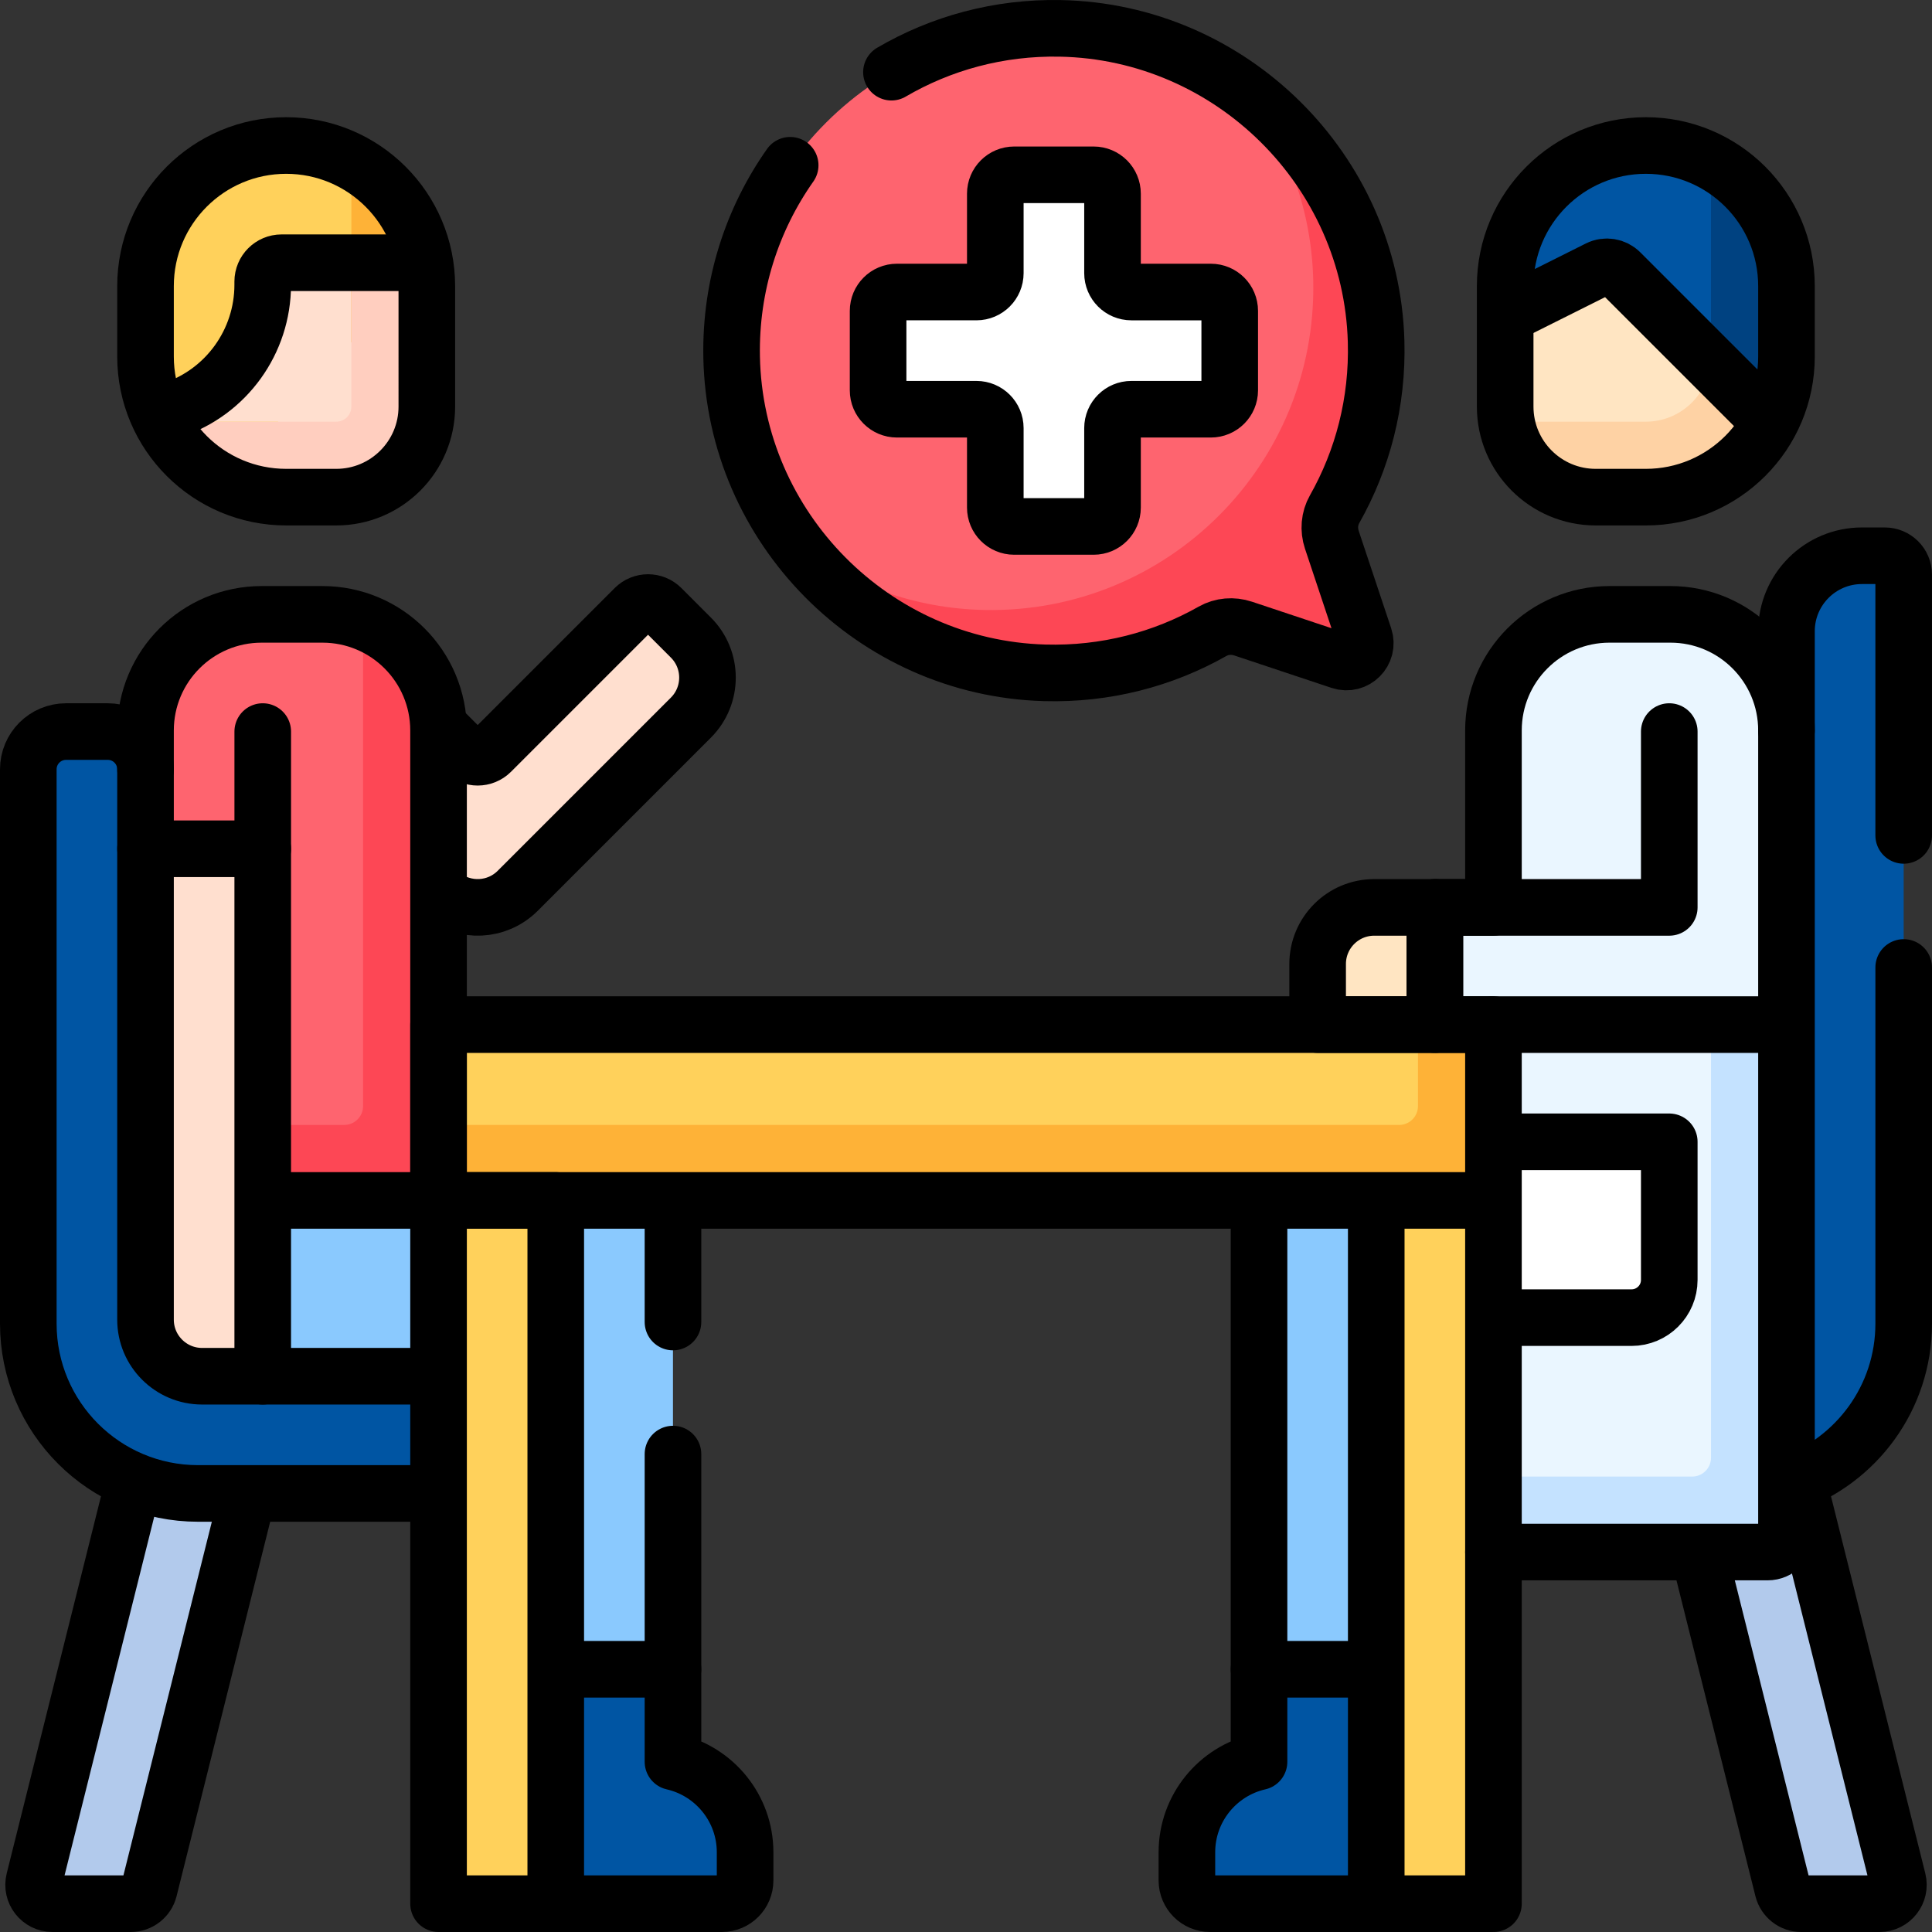 <svg version="1.1" id="Capa_1" xmlns="http://www.w3.org/2000/svg" xmlns:xlink="http://www.w3.org/1999/xlink" x="0px" y="0px" viewBox="0 0 512.004 512.004" style="enable-background:new 0 0 512.004 512.004;" xml:space="preserve">
<rect x="0" y="0" width="512.004" height="512.004" fill="#333333" stroke="none"/>
<g>
	<path style="fill:#B2CAEC;" d="M459.502,395.781c6.012,0,11.748-1.179,16.991-3.318l26.456,105.824&#10;&#9;&#9;c0.789,3.156-1.598,6.213-4.851,6.213h-20.755c-2.294,0-4.294-1.562-4.851-3.787L446.26,395.781H459.502z"/>
	<path style="fill:#FFDFCF;" d="M168.202,161.144l-38.074,38.074c-1.953,1.953-5.118,1.953-7.071,0l-29.411-29.411l-21.964,21.965&#10;&#9;&#9;l44.304,44.304c5.858,5.858,15.355,5.858,21.213,0l45.896-45.896c5.858-5.858,5.858-15.355,0-21.213l-7.822-7.822&#10;&#9;&#9;C173.32,159.191,170.155,159.191,168.202,161.144z"/>
	<path style="fill:#FE646F;" d="M353.686,134.945c7.405-13.08,11.46-28.305,10.999-44.512&#10;&#9;&#9;c-1.288-45.321-38.393-82.056-83.724-82.917c-48.493-0.922-87.99,38.575-87.068,87.068c0.861,45.331,37.596,82.436,82.917,83.724&#10;&#9;&#9;c16.207,0.461,31.433-3.594,44.512-10.999c2.46-1.393,5.412-1.628,8.094-0.734l25.818,8.606c3.909,1.303,7.627-2.416,6.325-6.325&#10;&#9;&#9;l-8.606-25.818C352.058,140.357,352.293,137.405,353.686,134.945z"/>
	<path style="fill:#0055A3;" d="M38.564,349.719V203.875c0-5.523-4.477-10-10-10H17.502c-5.523,0-10,4.477-10,10v146.906&#10;&#9;&#9;c0,24.853,20.147,45,45,45h63.719v-31.062H53.564C45.28,364.719,38.564,358.003,38.564,349.719z"/>
	<path style="fill:#0055A3;" d="M473.439,349.719V167.281c0-11.046,8.954-20,20-20h6.062c2.761,0,5,2.239,5,5v198.5&#10;&#9;&#9;c0,24.853-20.147,45-45,45h-63.719v-31.062h62.656C466.724,364.719,473.439,358.003,473.439,349.719z"/>
	<path style="fill:#FFD15B;" d="M112.599,69.625c-2.958-17.629-18.289-31.062-36.759-31.062h0&#10;&#9;&#9;c-20.586,0-37.275,16.688-37.275,37.275v18.638c0,5.512,1.197,10.744,3.344,15.452l27.718,6.292L112.599,69.625z"/>
	<path style="fill:#0055A3;" d="M178.346,466.886v-24.511l-20.31-29.868l-26.284,29.868V504.5h59.555&#10;&#9;&#9;c3.399,0,6.154-2.755,6.154-6.154v-7.462C197.461,479.181,189.293,469.385,178.346,466.886z"/>
	<path style="fill:#FE646F;" d="M116.221,318.125V193.582c0-16.993-13.776-30.769-30.769-30.769H69.334&#10;&#9;&#9;c-16.993,0-30.769,13.776-30.769,30.769v124.543H116.221z"/>
	<path style="fill:#FD4755;" d="M96.221,164.75v128.375c0,2.761-2.239,5-5,5H38.564v20h77.656V193.582&#10;&#9;&#9;C116.221,180.377,107.903,169.116,96.221,164.75z"/>
	<path style="fill:#FFDFCF;" d="M74.627,69.625c-2.761,0-5,2.239-5,5v0.836c0,15.065-9.64,28.44-23.932,33.204l-3.786,1.262&#10;&#9;&#9;c5.872,12.875,18.856,21.823,33.931,21.823h13.275c13.255,0,24-10.745,24-24V75.837c0-2.117-0.177-4.192-0.516-6.212H74.627z"/>
	<path style="fill:#0055A3;" d="M333.658,466.886v-24.511l20.31-29.868l26.284,29.868V504.5h-59.555&#10;&#9;&#9;c-3.399,0-6.154-2.755-6.154-6.154v-7.462C314.543,479.181,322.711,469.385,333.658,466.886z"/>
	<g>
		<path style="fill:#8AC9FE;" d="M38.564,318.125v16.933c0,16.381,13.28,29.661,29.661,29.661h63.526v77.656h46.594v-124.25H38.564z&#10;&#9;&#9;&#9;"/>
		<path style="fill:#8AC9FE;" d="M473.439,318.125H333.658v124.25h46.594v-77.656h58.188c19.33,0,35-15.67,35-35V318.125z"/>
	</g>
	<path style="fill:#EAF6FF;" d="M442.67,162.812h-16.118c-16.993,0-30.769,13.776-30.769,30.769v46.887h-15.531v31.062h15.531&#10;&#9;&#9;v139.781h72.656c2.761,0,5-2.239,5-5V193.582C473.439,176.588,459.664,162.812,442.67,162.812z"/>
	<path style="fill:#FFE5C2;" d="M349.189,255.469v16.062h31.062v-31.062h-16.062C355.905,240.469,349.189,247.184,349.189,255.469z"/>
	<rect x="116.221" y="271.531" style="fill:#FFD15B;" width="279.562" height="46.594"/>
	<path style="fill:#FFD15B;" d="M147.283,504.5h-28.563c-1.381,0-2.5-1.119-2.5-2.5V318.125h31.063V504.5z"/>
	<path style="fill:#FFD15B;" d="M364.721,504.5h28.562c1.381,0,2.5-1.119,2.5-2.5V318.125h-31.062V504.5z"/>
	<path style="fill:#FFDFCF;" d="M69.627,364.719H53.564c-8.284,0-15-6.716-15-15V224.938h31.062V364.719z"/>
	<path style="fill:#B2CAEC;" d="M52.502,395.781c-6.012,0-11.748-1.179-16.991-3.318L9.055,498.287&#10;&#9;&#9;c-0.789,3.156,1.598,6.213,4.851,6.213h20.755c2.294,0,4.294-1.562,4.851-3.787l26.233-104.931H52.502z"/>
	<path style="fill:#FFFFFF;" d="M320.893,77.391H299.83c-2.761,0-5-2.239-5-5V51.328c0-2.761-2.239-5-5-5h-21.062&#10;&#9;&#9;c-2.761,0-5,2.239-5,5v21.062c0,2.761-2.239,5-5,5h-21.062c-2.761,0-5,2.239-5,5v21.062c0,2.761,2.239,5,5,5h21.062&#10;&#9;&#9;c2.761,0,5,2.239,5,5v21.062c0,2.761,2.239,5,5,5h21.062c2.761,0,5-2.239,5-5v-21.062c0-2.761,2.239-5,5-5h21.062&#10;&#9;&#9;c2.761,0,5-2.239,5-5V82.391C325.893,79.629,323.654,77.391,320.893,77.391z"/>
	<path style="fill:#FFE5C2;" d="M423.622,71.237l-24.733,12.366v24.147c0,13.255,10.745,24,24,24h13.275&#10;&#9;&#9;c14.274,0,26.698-8.034,32.959-19.848l-39.729-39.729C427.872,70.651,425.547,70.274,423.622,71.237z"/>
	<path style="fill:#0055A3;" d="M473.439,75.837c0-20.586-16.689-37.275-37.275-37.275h0c-20.563,0-37.275,16.667-37.275,37.275&#10;&#9;&#9;v7.766l24.733-12.366c1.925-0.962,4.25-0.585,5.772,0.937l39.729,39.729c2.755-5.198,4.316-11.128,4.316-17.427V75.837z"/>
	<path style="fill:#FFFFFF;" d="M432.377,349.188h-36.594v-46.594h46.594v36.594C442.377,344.71,437.9,349.188,432.377,349.188z"/>
	<path style="fill:#FD4755;" d="M352.952,143.039c-0.894-2.682-0.659-5.633,0.734-8.094c7.405-13.079,11.46-28.305,10.999-44.512&#10;&#9;&#9;c-0.76-26.716-13.965-50.449-33.965-65.608c10.557,13.928,16.956,31.15,17.309,49.759c0.922,48.493-38.575,87.99-87.068,87.068&#10;&#9;&#9;c-18.609-0.354-35.831-6.753-49.759-17.309c15.159,20,38.891,33.206,65.608,33.965c16.207,0.461,31.433-3.594,44.512-10.999&#10;&#9;&#9;c2.46-1.393,5.412-1.628,8.094-0.734l25.818,8.606c3.909,1.303,7.627-2.416,6.325-6.325L352.952,143.039z"/>
	<path style="fill:#FEB237;" d="M112.599,69.625c-1.959-11.679-9.349-21.516-19.484-26.826v47.953L112.599,69.625z"/>
	<polygon style="fill:#FFD15B;" points="69.627,116.219 73.748,111.75 49.94,111.75 &#9;"/>
	<path style="fill:#FFCEBF;" d="M112.599,69.625H93.114v38.125c0,2.206-1.794,4-4,4H42.801c6.229,11.888,18.686,20,33.038,20h13.275&#10;&#9;&#9;c13.255,0,24-10.745,24-24V75.837C113.114,73.721,112.938,71.646,112.599,69.625z"/>
	<path style="fill:#C4E2FF;" d="M453.439,271.531v114.781c0,2.761-2.239,5-5,5h-52.656v20h72.656c2.761,0,5-2.239,5-5V271.531&#10;&#9;&#9;H453.439z"/>
	<path style="fill:#FFE5C2;" d="M349.189,255.469v16.062h31.062v-31.062h-16.062C355.905,240.469,349.189,247.184,349.189,255.469z"/>
	<path style="fill:#FEB237;" d="M375.783,271.531v21.594c0,2.761-2.239,5-5,5H116.221v20h279.562v-46.594H375.783z"/>
	<path style="fill:#FED2A4;" d="M436.164,111.75h-36.943c1.904,11.351,11.776,20,23.668,20h13.275&#10;&#9;&#9;c14.274,0,26.698-8.034,32.959-19.848L453.36,96.139C452.52,104.887,445.129,111.75,436.164,111.75z"/>
	<path style="fill:#004281;" d="M453.439,42.799v51.676c0,0.561-0.027,1.116-0.08,1.664l15.764,15.764&#10;&#9;&#9;c2.755-5.198,4.316-11.128,4.316-17.427V75.837C473.439,61.485,465.328,49.028,453.439,42.799z"/>
	
		<line style="fill:none;stroke:#000000;stroke-width:15;stroke-linecap:round;stroke-linejoin:round;stroke-miterlimit:10;" x1="115.221" y1="364.719" x2="69.627" y2="364.719"/>
	<path style="fill:none;stroke:#000000;stroke-width:15;stroke-linecap:round;stroke-linejoin:round;stroke-miterlimit:10;" d="&#10;&#9;&#9;M38.564,203.875c0-5.523-4.477-10-10-10H17.502c-5.523,0-10,4.477-10,10v146.906c0,24.853,20.147,45,45,45h62.719"/>
	<path style="fill:none;stroke:#000000;stroke-width:15;stroke-linecap:round;stroke-linejoin:round;stroke-miterlimit:10;" d="&#10;&#9;&#9;M504.502,256.391v94.39c0,19.652-12.598,36.362-30.158,42.495"/>
	<path style="fill:none;stroke:#000000;stroke-width:15;stroke-linecap:round;stroke-linejoin:round;stroke-miterlimit:10;" d="&#10;&#9;&#9;M473.439,193.582v-26.3c0-11.046,8.954-20,20-20h6.062c2.761,0,5,2.239,5,5v69.11"/>
	<path style="fill:none;stroke:#000000;stroke-width:15;stroke-linecap:round;stroke-linejoin:round;stroke-miterlimit:10;" d="&#10;&#9;&#9;M147.283,504.5h44.024c3.399,0,6.154-2.755,6.154-6.154v-7.462c0-11.704-8.169-21.5-19.115-23.998v-24.511"/>
	<path style="fill:none;stroke:#000000;stroke-width:15;stroke-linecap:round;stroke-linejoin:round;stroke-miterlimit:10;" d="&#10;&#9;&#9;M116.221,317.501V193.582c0-16.993-13.776-30.769-30.769-30.769H69.334c-16.993,0-30.769,13.776-30.769,30.769v31.356"/>
	
		<line style="fill:none;stroke:#000000;stroke-width:15;stroke-linecap:round;stroke-linejoin:round;stroke-miterlimit:10;" x1="69.629" y1="224.936" x2="69.629" y2="193.875"/>
	<path style="fill:none;stroke:#000000;stroke-width:15;stroke-linecap:round;stroke-linejoin:round;stroke-miterlimit:10;" d="&#10;&#9;&#9;M75.839,38.562L75.839,38.562c-20.586,0-37.275,16.689-37.275,37.275v18.638c0,20.631,16.735,37.275,37.275,37.275h13.275&#10;&#9;&#9;c13.255,0,24-10.745,24-24V75.837C113.114,55.2,96.374,38.562,75.839,38.562z"/>
	<path style="fill:none;stroke:#000000;stroke-width:15;stroke-linecap:round;stroke-linejoin:round;stroke-miterlimit:10;" d="&#10;&#9;&#9;M42.872,109.604l2.82-0.94c14.3-4.76,23.93-18.14,23.93-33.2v-0.84c0-2.76,2.24-5,5-5h36.95"/>
	<path style="fill:none;stroke:#000000;stroke-width:15;stroke-linecap:round;stroke-linejoin:round;stroke-miterlimit:10;" d="&#10;&#9;&#9;M364.721,504.5h-44.024c-3.399,0-6.154-2.755-6.154-6.154v-7.462c0-11.704,8.168-21.5,19.115-23.998v-24.511"/>
	
		<line style="fill:none;stroke:#000000;stroke-width:15;stroke-linecap:round;stroke-linejoin:round;stroke-miterlimit:10;" x1="178.346" y1="350.351" x2="178.346" y2="319.125"/>
	
		<polyline style="fill:none;stroke:#000000;stroke-width:15;stroke-linecap:round;stroke-linejoin:round;stroke-miterlimit:10;" points="&#10;&#9;&#9;148.283,442.375 178.346,442.375 178.346,385.351 &#9;"/>
	
		<polyline style="fill:none;stroke:#000000;stroke-width:15;stroke-linecap:round;stroke-linejoin:round;stroke-miterlimit:10;" points="&#10;&#9;&#9;333.658,320.125 333.658,442.375 363.721,442.375 &#9;"/>
	<path style="fill:none;stroke:#000000;stroke-width:15;stroke-linecap:round;stroke-linejoin:round;stroke-miterlimit:10;" d="&#10;&#9;&#9;M442.67,162.812h-16.118c-16.993,0-30.769,13.776-30.769,30.769v46.887h-15.531v31.062h15.531v139.781h72.656c2.761,0,5-2.239,5-5&#10;&#9;&#9;V193.582C473.439,176.588,459.664,162.812,442.67,162.812z"/>
	<path style="fill:none;stroke:#000000;stroke-width:15;stroke-linecap:round;stroke-linejoin:round;stroke-miterlimit:10;" d="&#10;&#9;&#9;M396.783,302.594h45.594v36.594c0,5.523-4.477,10-10,10h-35.594"/>
	
		<polyline style="fill:none;stroke:#000000;stroke-width:15;stroke-linecap:round;stroke-linejoin:round;stroke-miterlimit:10;" points="&#10;&#9;&#9;442.377,193.875 442.377,240.469 380.252,240.469 &#9;"/>
	<path style="fill:none;stroke:#000000;stroke-width:15;stroke-linecap:round;stroke-linejoin:round;stroke-miterlimit:10;" d="&#10;&#9;&#9;M349.189,255.469v16.062h31.062v-31.062h-16.062C355.905,240.469,349.189,247.184,349.189,255.469z"/>
	
		<line style="fill:none;stroke:#000000;stroke-width:15;stroke-linecap:round;stroke-linejoin:round;stroke-miterlimit:10;" x1="395.783" y1="271.531" x2="472.439" y2="271.531"/>
	
		<polyline style="fill:none;stroke:#000000;stroke-width:15;stroke-linecap:round;stroke-linejoin:round;stroke-miterlimit:10;" points="&#10;&#9;&#9;394.783,318.125 116.221,318.125 116.221,271.531 394.783,271.531 &#9;"/>
	
		<line style="fill:none;stroke:#000000;stroke-width:15;stroke-linecap:round;stroke-linejoin:round;stroke-miterlimit:10;" x1="115.221" y1="318.125" x2="70.627" y2="318.125"/>
	
		<rect x="116.221" y="318.125" style="fill:none;stroke:#000000;stroke-width:15;stroke-linecap:round;stroke-linejoin:round;stroke-miterlimit:10;" width="31.062" height="186.375"/>
	
		<polyline style="fill:none;stroke:#000000;stroke-width:15;stroke-linecap:round;stroke-linejoin:round;stroke-miterlimit:10;" points="&#10;&#9;&#9;364.721,319.125 364.721,504.5 395.783,504.5 395.783,411.312 &#9;"/>
	<path style="fill:none;stroke:#000000;stroke-width:15;stroke-linecap:round;stroke-linejoin:round;stroke-miterlimit:10;" d="&#10;&#9;&#9;M69.627,364.719H53.564c-8.284,0-15-6.716-15-15V224.938h31.062V364.719z"/>
	<path style="fill:none;stroke:#000000;stroke-width:15;stroke-linecap:round;stroke-linejoin:round;stroke-miterlimit:10;" d="&#10;&#9;&#9;M320.893,77.391H299.83c-2.761,0-5-2.239-5-5V51.328c0-2.761-2.239-5-5-5h-21.062c-2.761,0-5,2.239-5,5v21.062c0,2.761-2.239,5-5,5&#10;&#9;&#9;h-21.062c-2.761,0-5,2.239-5,5v21.062c0,2.761,2.239,5,5,5h21.062c2.761,0,5,2.239,5,5v21.062c0,2.761,2.239,5,5,5h21.062&#10;&#9;&#9;c2.761,0,5-2.239,5-5v-21.062c0-2.761,2.239-5,5-5h21.062c2.761,0,5-2.239,5-5V82.391&#10;&#9;&#9;C325.893,79.629,323.654,77.391,320.893,77.391z"/>
	<path style="fill:none;stroke:#000000;stroke-width:15;stroke-linecap:round;stroke-linejoin:round;stroke-miterlimit:10;" d="&#10;&#9;&#9;M209.408,43.796c-10.081,14.315-15.875,31.867-15.515,50.788c0.861,45.331,37.596,82.436,82.917,83.724&#10;&#9;&#9;c16.207,0.461,31.433-3.594,44.512-10.999c2.46-1.393,5.412-1.628,8.094-0.734l25.818,8.606c3.909,1.303,7.627-2.416,6.325-6.325&#10;&#9;&#9;l-8.606-25.818c-0.894-2.682-0.659-5.633,0.734-8.094c7.405-13.08,11.46-28.305,10.999-44.512&#10;&#9;&#9;c-1.288-45.321-38.393-82.056-83.724-82.917c-16.325-0.31-31.63,3.96-44.717,11.612"/>
	<path style="fill:none;stroke:#000000;stroke-width:15;stroke-linecap:round;stroke-linejoin:round;stroke-miterlimit:10;" d="&#10;&#9;&#9;M117.221,237.182c5.89,4.724,14.516,4.356,19.979-1.107l45.896-45.896c5.858-5.858,5.858-15.355,0-21.213l-7.822-7.822&#10;&#9;&#9;c-1.953-1.953-5.118-1.953-7.071,0l-38.074,38.074c-1.953,1.953-5.118,1.953-7.071,0l-5.838-5.838c0,0.067,0.001,0.134,0.001,0.202&#10;&#9;&#9;"/>
	<path style="fill:none;stroke:#000000;stroke-width:15;stroke-linecap:round;stroke-linejoin:round;stroke-miterlimit:10;" d="&#10;&#9;&#9;M436.164,38.562L436.164,38.562c-20.563,0-37.275,16.667-37.275,37.275v31.913c0,13.255,10.745,24,24,24h13.275&#10;&#9;&#9;c20.611,0,37.275-16.714,37.275-37.275V75.837C473.439,55.251,456.751,38.562,436.164,38.562z"/>
	<path style="fill:none;stroke:#000000;stroke-width:15;stroke-linecap:round;stroke-linejoin:round;stroke-miterlimit:10;" d="&#10;&#9;&#9;M399.892,83.104l23.73-11.87c1.93-0.96,4.25-0.58,5.77,0.94l38.98,38.98"/>
	<path style="fill:none;stroke:#000000;stroke-width:15;stroke-linecap:round;stroke-linejoin:round;stroke-miterlimit:10;" d="&#10;&#9;&#9;M35.269,393.432L9.055,498.287c-0.789,3.156,1.598,6.213,4.851,6.213h20.755c2.294,0,4.294-1.562,4.851-3.787l25.983-103.931"/>
	<path style="fill:none;stroke:#000000;stroke-width:15;stroke-linecap:round;stroke-linejoin:round;stroke-miterlimit:10;" d="&#10;&#9;&#9;M476.732,393.434l26.22,104.85c0.79,3.16-1.6,6.22-4.85,6.22h-20.76c-2.29,0-4.29-1.57-4.85-3.79l-22.1-88.4"/>
</g>
<g>
</g>
<g>
</g>
<g>
</g>
<g>
</g>
<g>
</g>
<g>
</g>
<g>
</g>
<g>
</g>
<g>
</g>
<g>
</g>
<g>
</g>
<g>
</g>
<g>
</g>
<g>
</g>
<g>
</g>
</svg>